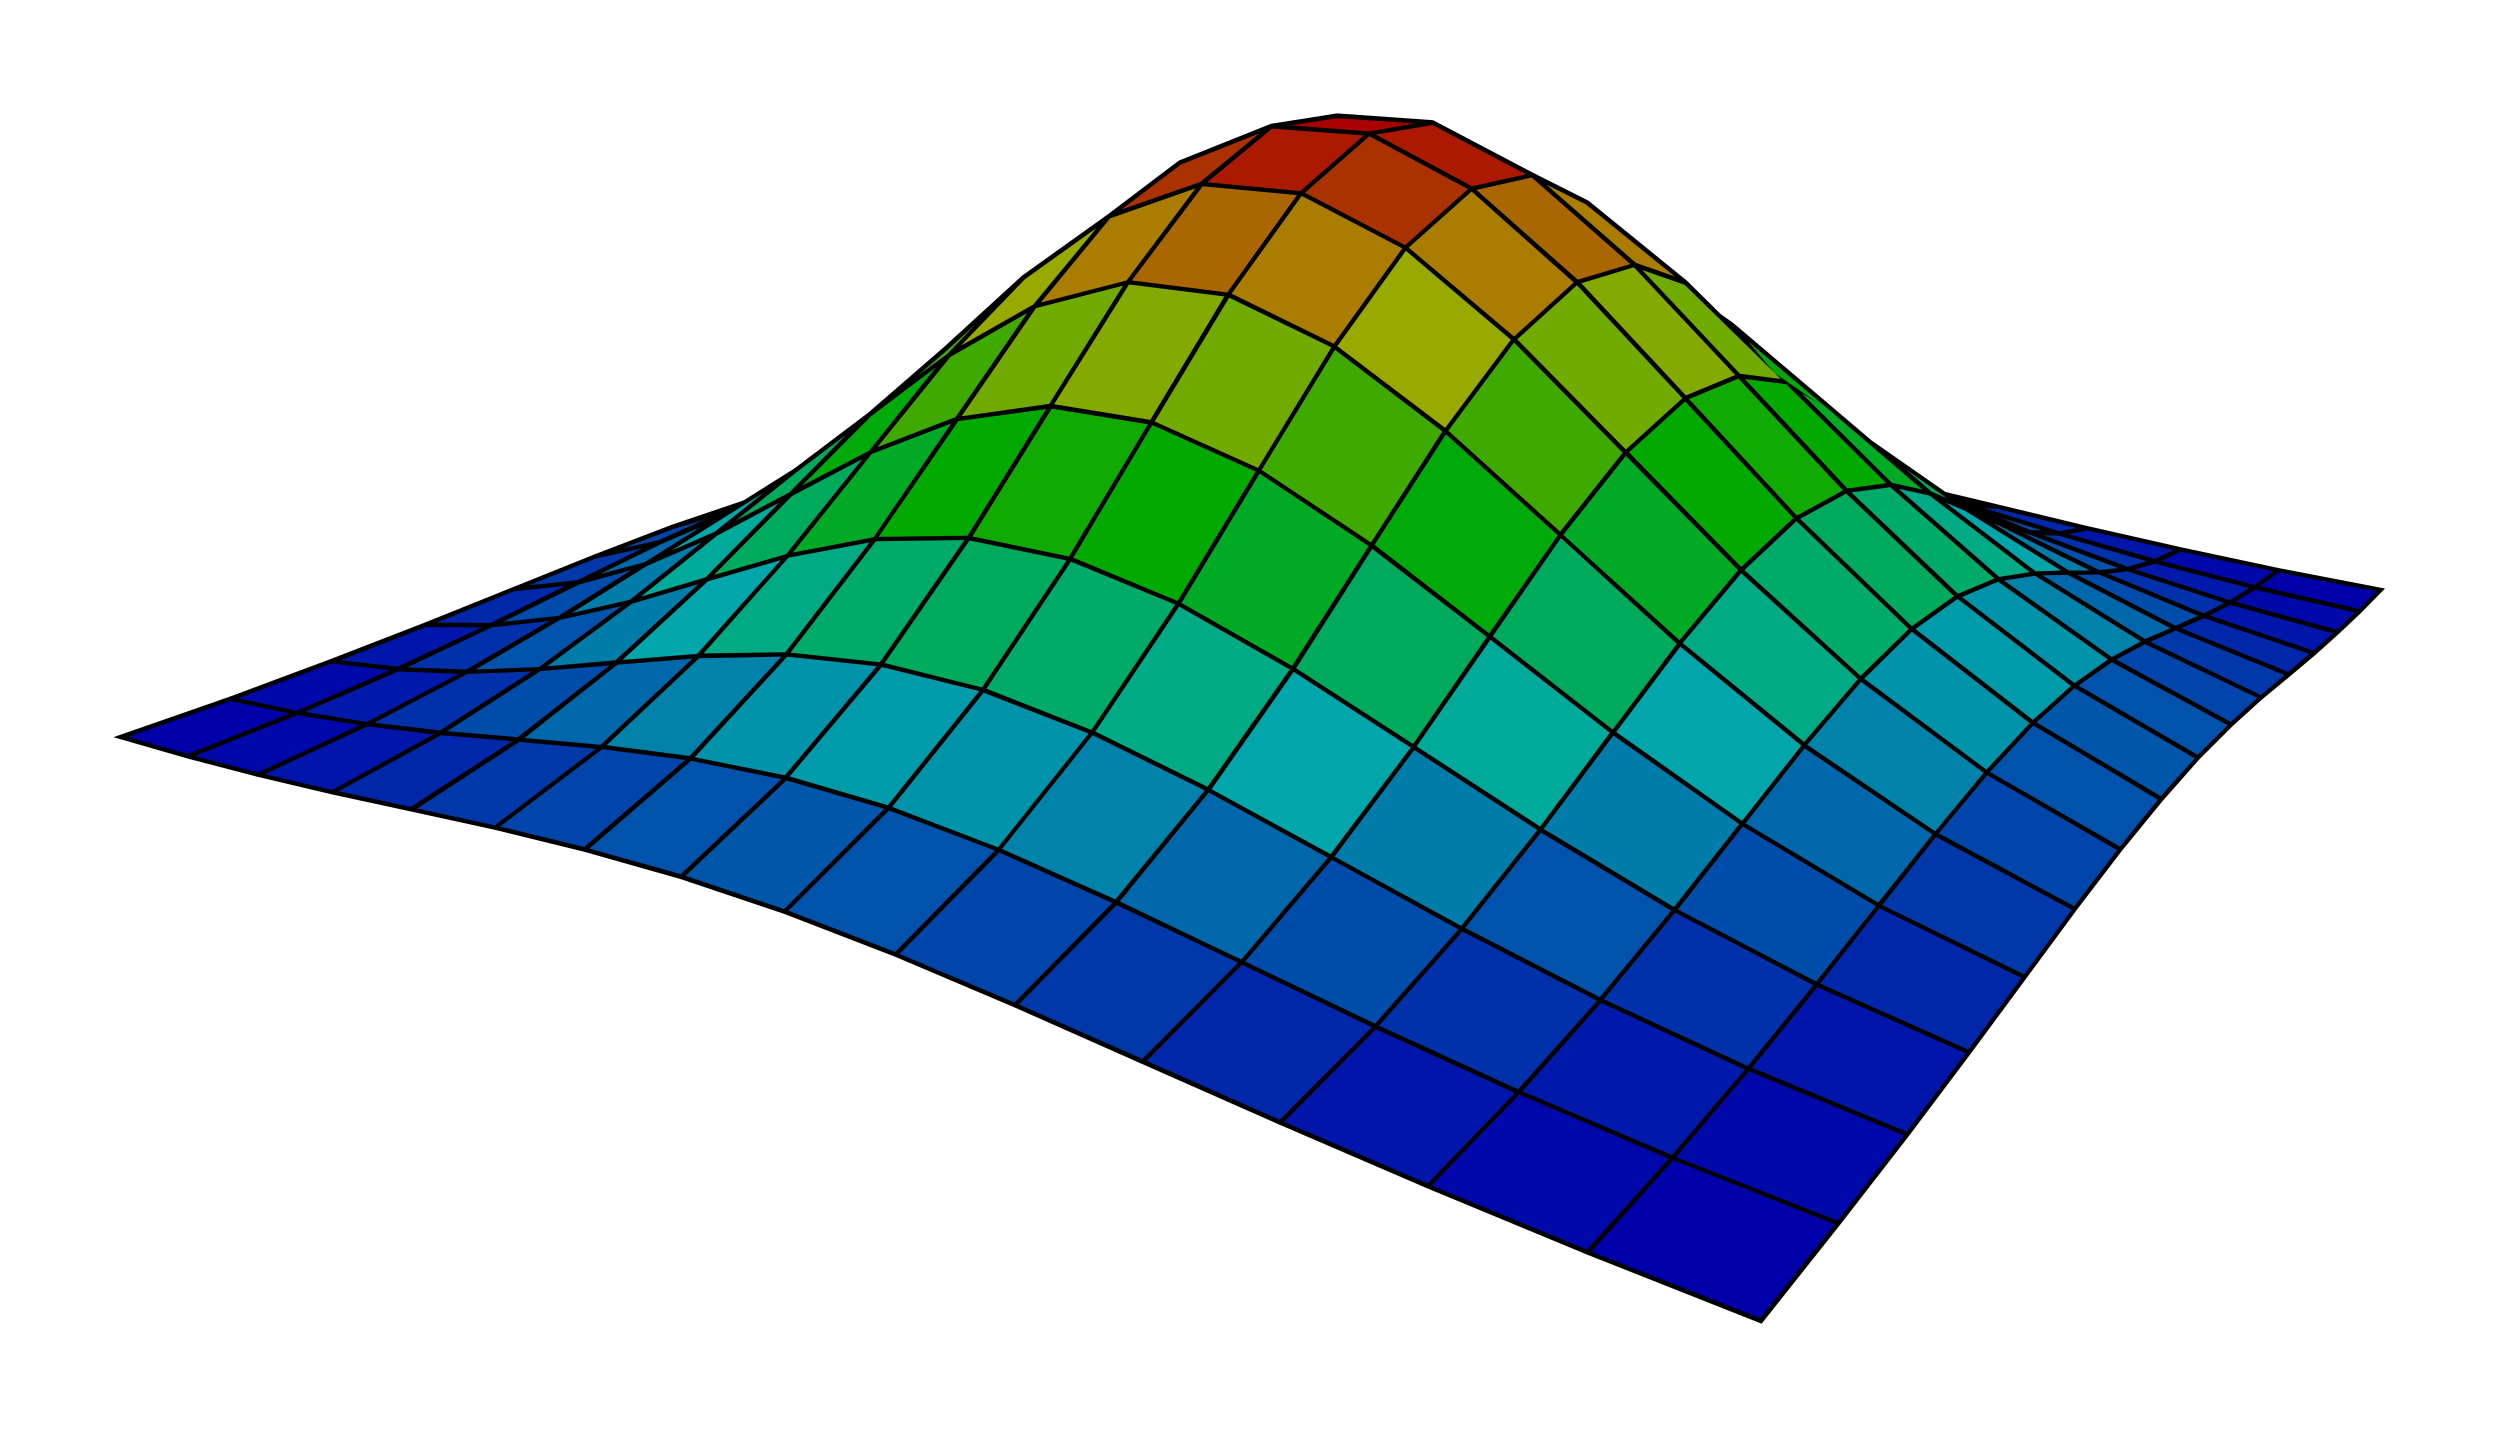 <?xml version="1.0" encoding="utf-8"?>
<svg version="1.1" xmlns="http://www.w3.org/2000/svg" width="624px" height="359px"><polygon points="595.3,146.9 568.8,141.8 544.4,136.6 521.0,131.3 498.6,125.9 485.6,122.8 467.1,109.9 457.0,101.3 432.6,80.6 429.5,78.4 421.1,70.1 396.5,50.1 382.6,43.1 357.7,30.0 333.7,28.3 317.2,30.9 294.2,40.1 276.5,53.5 255.1,68.8 235.4,86.8 216.7,103.0 198.3,116.9 185.6,124.9 167.6,131.0 148.3,138.4 127.9,146.6 106.0,155.4 82.5,164.5 57.3,173.9 28.3,184.0 46.7,189.3 64.3,193.9 82.9,198.3 102.8,202.6 123.4,207.1 145.8,212.6 169.8,219.4 195.7,228.1 223.4,238.8 253.1,251.4 284.9,265.5 319.3,280.7 356.2,296.6 396.0,313.1 439.7,330.4 459.3,305.7 476.5,283.5 491.9,263.0 505.7,244.3 518.3,227.2 529.6,212.4 539.9,199.8 549.0,189.5 557.3,181.2 564.7,174.5 571.6,168.8 577.9,163.5 583.8,158.2 589.3,153.0"/><g fill="#00A"><polygon points="417.6,289.6 397.2,312.4 439.3,329.0 457.9,305.6"/><polygon points="568.8,142.9 564.1,146.3 588.8,152.0 593.1,147.6"/><polygon points="57.5,175.0 32.0,183.9 46.8,188.2 72.2,178.1"/></g><g fill="#0008AA"><polygon points="379.2,273.2 357.3,295.9 396.1,311.9 416.5,289.2"/><polygon points="436.5,267.4 418.3,288.8 458.7,304.7 475.2,283.4"/><polygon points="544.3,137.7 539.5,140.0 562.7,146.0 567.4,142.6"/><polygon points="562.9,147.2 558.0,150.2 583.3,157.2 587.8,152.9"/><polygon points="74.2,178.5 48.6,188.7 64.4,192.8 89.7,181.0"/><polygon points="82.8,165.6 59.4,174.3 74.1,177.4 97.2,167.3"/></g><g fill="#0016AA"><polygon points="106.3,156.5 85.0,164.8 99.2,166.4 120.2,156.6"/><polygon points="343.4,256.9 320.5,280.0 356.3,295.4 378.1,272.8"/><polygon points="453.6,246.4 437.3,266.5 475.9,282.5 490.6,262.9"/><polygon points="520.9,132.4 516.3,133.3 537.8,139.5 542.6,137.3"/><polygon points="556.7,151.0 551.5,153.6 577.4,162.4 582.3,158.1"/><polygon points="91.7,181.3 66.1,193.2 82.9,197.2 108.2,183.3"/></g><g fill="#0019AA"><polygon points="399.6,250.3 380.0,272.4 417.3,288.3 435.5,267.0"/><polygon points="537.8,140.7 532.9,142.1 556.5,149.8 561.4,146.8"/><polygon points="99.4,167.6 76.1,177.7 91.5,180.2 114.5,168.2"/></g><g fill="#0027AA"><polygon points="110.1,183.5 84.5,197.5 102.5,201.4 127.8,185.0"/><polygon points="128.2,147.6 109.0,155.4 122.4,155.5 141.2,146.2"/><polygon points="310.0,240.8 286.2,264.8 319.4,279.5 342.4,256.4"/><polygon points="469.1,226.7 454.3,245.5 491.3,262.0 504.5,244.1"/><polygon points="518.3,131.8 498.4,127.0 495.2,126.8 514.0,132.6"/><polygon points="550.1,154.3 544.4,156.8 571.1,167.7 576.4,163.2"/></g><g fill="#0030AA"><polygon points="116.7,168.2 93.4,180.4 109.8,182.3 132.7,167.6"/><polygon points="122.7,156.6 101.6,166.6 116.4,167.1 137.1,155.0"/><polygon points="365.0,232.5 344.2,256.0 378.9,271.9 398.6,249.8"/><polygon points="418.1,227.8 400.3,249.4 436.2,266.1 452.6,245.9"/><polygon points="531.0,142.6 526.1,143.2 550.0,153.1 555.2,150.5"/><polygon points="535.8,140.1 513.8,133.7 510.1,133.6 531.1,141.5"/></g><g fill="#0038AA"><polygon points="129.6,185.2 104.1,201.8 123.5,206.0 148.7,186.9"/><polygon points="148.7,139.4 132.0,146.1 144.1,144.8 160.3,136.9"/><polygon points="278.7,225.9 254.3,250.7 285.1,264.3 309.0,240.3"/><polygon points="483.2,208.9 469.8,225.9 505.2,243.2 517.1,227.1"/><polygon points="543.0,157.4 536.7,160.2 564.3,173.5 570.2,168.5"/></g><g fill="#0046AA"><polygon points="150.3,187.0 124.8,206.3 145.8,211.4 171.0,189.7"/><polygon points="167.9,132.1 155.6,136.8 164.4,134.8 175.8,129.7"/><polygon points="249.4,212.8 224.5,238.1 253.2,250.2 277.6,225.4"/><polygon points="496.0,193.5 483.9,208.0 517.7,226.2 528.4,212.2"/><polygon points="535.4,160.8 528.2,164.6 556.8,180.2 563.4,174.2"/></g><g fill="#004CAA"><polygon points="134.9,167.5 111.6,182.5 129.2,184.0 152.1,166.1"/><polygon points="144.5,145.9 125.6,155.2 139.4,153.7 157.6,142.3"/><polygon points="332.4,214.6 310.8,240.0 343.2,255.5 364.0,232.0"/><polygon points="435.0,206.3 418.8,227.0 453.3,245.0 468.2,226.2"/><polygon points="509.6,132.4 499.3,129.2 506.8,132.3"/><polygon points="548.6,153.7 523.8,143.4 518.5,143.5 543.0,156.2"/></g><g fill="#0052AA"><polygon points="139.8,154.7 118.7,167.1 134.5,166.5 155.1,151.3"/><polygon points="172.5,189.9 147.1,211.8 169.9,218.2 195.0,194.5"/><polygon points="221.9,202.3 196.8,227.3 223.4,237.6 248.3,212.3"/><polygon points="384.6,207.8 365.7,231.6 399.3,248.9 417.1,227.3"/><polygon points="507.5,181.1 496.7,192.7 529.1,211.3 538.6,199.6"/><polygon points="527.1,165.3 518.8,171.1 548.5,188.4 556.0,181.0"/><polygon points="528.7,141.8 506.4,133.4 504.8,132.9 524.0,142.3"/></g><g fill="#0057AA"><polygon points="196.3,194.8 171.1,218.6 195.7,226.9 220.7,201.9"/><polygon points="517.8,171.8 508.3,180.3 539.3,198.7 547.8,189.3"/></g><g fill="#0068AA"><polygon points="154.1,165.9 130.9,184.2 149.9,185.9 172.8,164.4"/><polygon points="164.8,135.9 149.7,143.3 160.9,140.3 174.8,131.6"/><polygon points="301.7,197.8 279.5,225.0 309.8,239.5 331.4,214.1"/><polygon points="450.4,186.8 435.7,205.5 468.8,225.3 482.3,208.3"/><polygon points="541.7,156.8 516.1,143.5 509.8,143.6 535.4,159.5"/></g><g fill="#007CAA"><polygon points="157.7,150.7 136.6,166.3 153.6,164.8 174.3,145.8"/><polygon points="161.4,141.3 142.7,153.0 157.2,149.7 175.2,135.3"/><polygon points="353.0,187.2 333.1,213.8 364.7,231.1 383.7,207.2"/><polygon points="402.7,183.6 385.3,206.9 417.8,226.4 434.1,205.7"/><polygon points="521.6,142.4 498.7,131.1 497.5,130.6 516.4,142.4"/></g><g fill="#0082AA"><polygon points="174.5,164.3 151.4,186.0 172.1,188.7 195.0,163.9"/><polygon points="272.7,183.5 250.1,211.9 278.4,224.5 300.7,197.3"/><polygon points="464.5,170.2 451.1,185.9 483.0,207.5 495.1,192.9"/><polygon points="534.3,160.1 507.9,143.7 500.2,144.9 527.1,164.0"/></g><g fill="#0093AA"><polygon points="196.5,163.9 173.4,189.0 195.9,193.5 218.8,166.3"/><polygon points="245.5,172.9 222.7,201.4 249.1,211.5 271.7,183.1"/><polygon points="477.2,157.7 465.3,169.4 495.8,192.1 506.6,180.5"/><polygon points="526.1,164.6 498.7,145.2 489.7,149.0 517.8,170.5"/></g><g fill="#009BAA"><polygon points="220.1,166.5 197.1,193.8 221.6,201.0 244.4,172.5"/><polygon points="488.6,149.5 478.1,157.0 507.4,179.7 516.9,171.2"/></g><g fill="#00A6AA"><polygon points="176.7,145.1 155.4,164.7 174.0,163.2 194.9,139.8"/><polygon points="181.5,128.7 167.6,137.4 178.4,132.7 190.6,123.0"/><polygon points="322.9,167.7 302.4,197.0 332.1,213.2 352.1,186.6"/><polygon points="419.4,161.4 403.4,182.7 434.8,204.9 449.6,186.1"/><polygon points="514.4,142.4 490.5,127.5 485.7,125.5 508.1,142.6"/></g><g fill="#00AA0B"><polygon points="217.4,103.9 200.2,121.2 216.9,112.5 233.6,91.7"/><polygon points="360.9,108.4 343.1,136.0 371.7,158.1 388.8,133.6"/><polygon points="458.2,103.7 456.3,102.1 436.4,85.3 442.9,93.1"/></g><g fill="#00AA24"><polygon points="217.6,113.3 197.9,137.9 218.0,134.1 237.4,105.7"/><polygon points="314.4,118.2 294.9,150.5 322.5,166.2 341.6,136.3"/><polygon points="405.8,113.8 390.2,133.5 419.2,159.8 433.8,142.3"/><polygon points="479.8,122.2 456.3,102.1 449.6,98.1 472.2,120.5"/></g><g fill="#00AA5D"><polygon points="197.7,123.8 178.2,143.5 196.2,138.3 215.2,114.6"/><polygon points="198.9,117.8 183.7,129.9 197.0,122.9 211.2,108.5"/><polygon points="242.0,134.9 220.8,165.5 245.1,171.6 266.2,139.9"/><polygon points="342.5,137.0 323.5,166.8 352.7,185.7 371.1,159.0"/><polygon points="389.6,134.3 372.6,158.8 402.5,182.1 418.5,160.7"/><polygon points="486.0,124.4 475.6,117.1 482.1,122.7"/><polygon points="487.7,148.8 460.8,123.2 449.3,129.5 477.2,156.3"/></g><g fill="#00AA68"><polygon points="218.6,135.1 197.3,162.9 219.6,165.3 240.7,134.8"/><polygon points="267.3,140.2 246.2,171.9 272.4,182.2 293.3,150.9"/><polygon points="448.4,130.1 435.4,142.3 464.4,168.7 476.4,157.0"/><polygon points="497.8,144.4 471.8,121.6 462.1,122.9 488.7,148.2"/></g><g fill="#00AA84"><polygon points="196.8,139.2 175.6,163.1 196.0,162.8 217.0,135.4"/><polygon points="294.3,151.4 273.4,182.6 301.4,196.4 321.9,167.1"/><polygon points="434.6,143.1 420.0,160.5 450.3,185.2 463.7,169.5"/><polygon points="506.6,142.8 481.6,123.7 473.9,122.0 499.0,144.0"/></g><g fill="#00AA9B"><polygon points="179.0,133.7 160.0,148.9 176.1,144.1 194.4,125.5"/><polygon points="372.0,159.7 353.6,186.3 384.4,206.3 401.8,182.9"/></g><g fill="#02AA00"><polygon points="239.2,105.1 219.3,134.0 241.5,133.7 261.1,102.1"/><polygon points="287.6,106.1 267.9,139.2 293.9,150.0 313.4,117.7"/><polygon points="447.6,129.3 420.6,100.2 406.6,112.9 434.6,141.5"/><polygon points="470.8,120.6 445.8,95.9 435.5,94.6 461.1,121.9"/></g><g fill="#10AA00"><polygon points="262.5,102.0 242.7,133.9 266.8,138.9 286.5,105.9"/><polygon points="460.0,122.4 433.9,94.5 421.6,99.6 448.5,128.7"/></g><g fill="#3EAA00"><polygon points="236.1,87.7 229.0,93.8 236.5,88.3 243.4,81.0"/><polygon points="237.2,89.1 219.0,111.6 238.5,104.1 256.4,78.1"/><polygon points="333.2,87.3 314.9,117.3 342.2,135.4 360.0,107.7"/><polygon points="377.9,85.5 361.5,107.5 389.4,132.7 405.0,113.0"/></g><g fill="#71AA00"><polygon points="258.6,76.9 240.0,103.9 261.9,100.8 280.3,71.3"/><polygon points="306.8,74.3 288.2,105.2 314.0,116.8 332.3,86.7"/><polygon points="419.9,99.4 393.6,71.2 378.7,84.7 405.8,112.2"/><polygon points="444.5,94.6 420.5,71.1 409.9,67.4 434.3,93.3"/></g><g fill="#84AA00"><polygon points="281.8,71.0 263.1,100.9 287.1,104.8 305.6,74.0"/><polygon points="433.1,93.6 407.8,66.7 394.7,70.7 420.8,98.7"/></g><g fill="#98AA00"><polygon points="255.8,69.7 239.8,86.3 257.9,76.0 273.7,56.9"/><polygon points="350.9,62.6 333.8,86.4 360.7,106.8 377.1,84.8"/></g><polygon fill="#A00" points="333.7,29.5 322.1,31.3 341.7,32.8 353.1,30.8"/><g fill="#AA1900"><polygon points="317.5,32.1 301.3,45.5 324.5,47.7 340.4,33.8"/><polygon points="380.9,43.5 357.5,31.2 343.4,33.6 367.4,46.5"/></g><g fill="#AA3200"><polygon points="294.7,41.1 279.9,52.3 299.6,45.4 314.3,33.3"/><polygon points="341.8,34.0 325.7,48.1 350.7,61.2 366.4,47.2"/></g><g fill="#AA6600"><polygon points="300.2,46.5 282.5,70.0 306.3,73.0 323.7,48.7"/><polygon points="406.9,65.9 382.3,44.3 368.5,47.4 393.8,69.8"/></g><g fill="#AA7C00"><polygon points="277.1,54.5 259.8,75.5 281.2,70.0 298.4,47.0"/><polygon points="324.9,48.9 307.4,73.3 332.9,85.8 350.0,62.0"/><polygon points="367.3,47.8 351.6,61.8 377.9,84.0 392.8,70.5"/><polygon points="418.0,69.0 395.8,51.0 386.0,46.1 408.3,65.6"/></g></svg>
